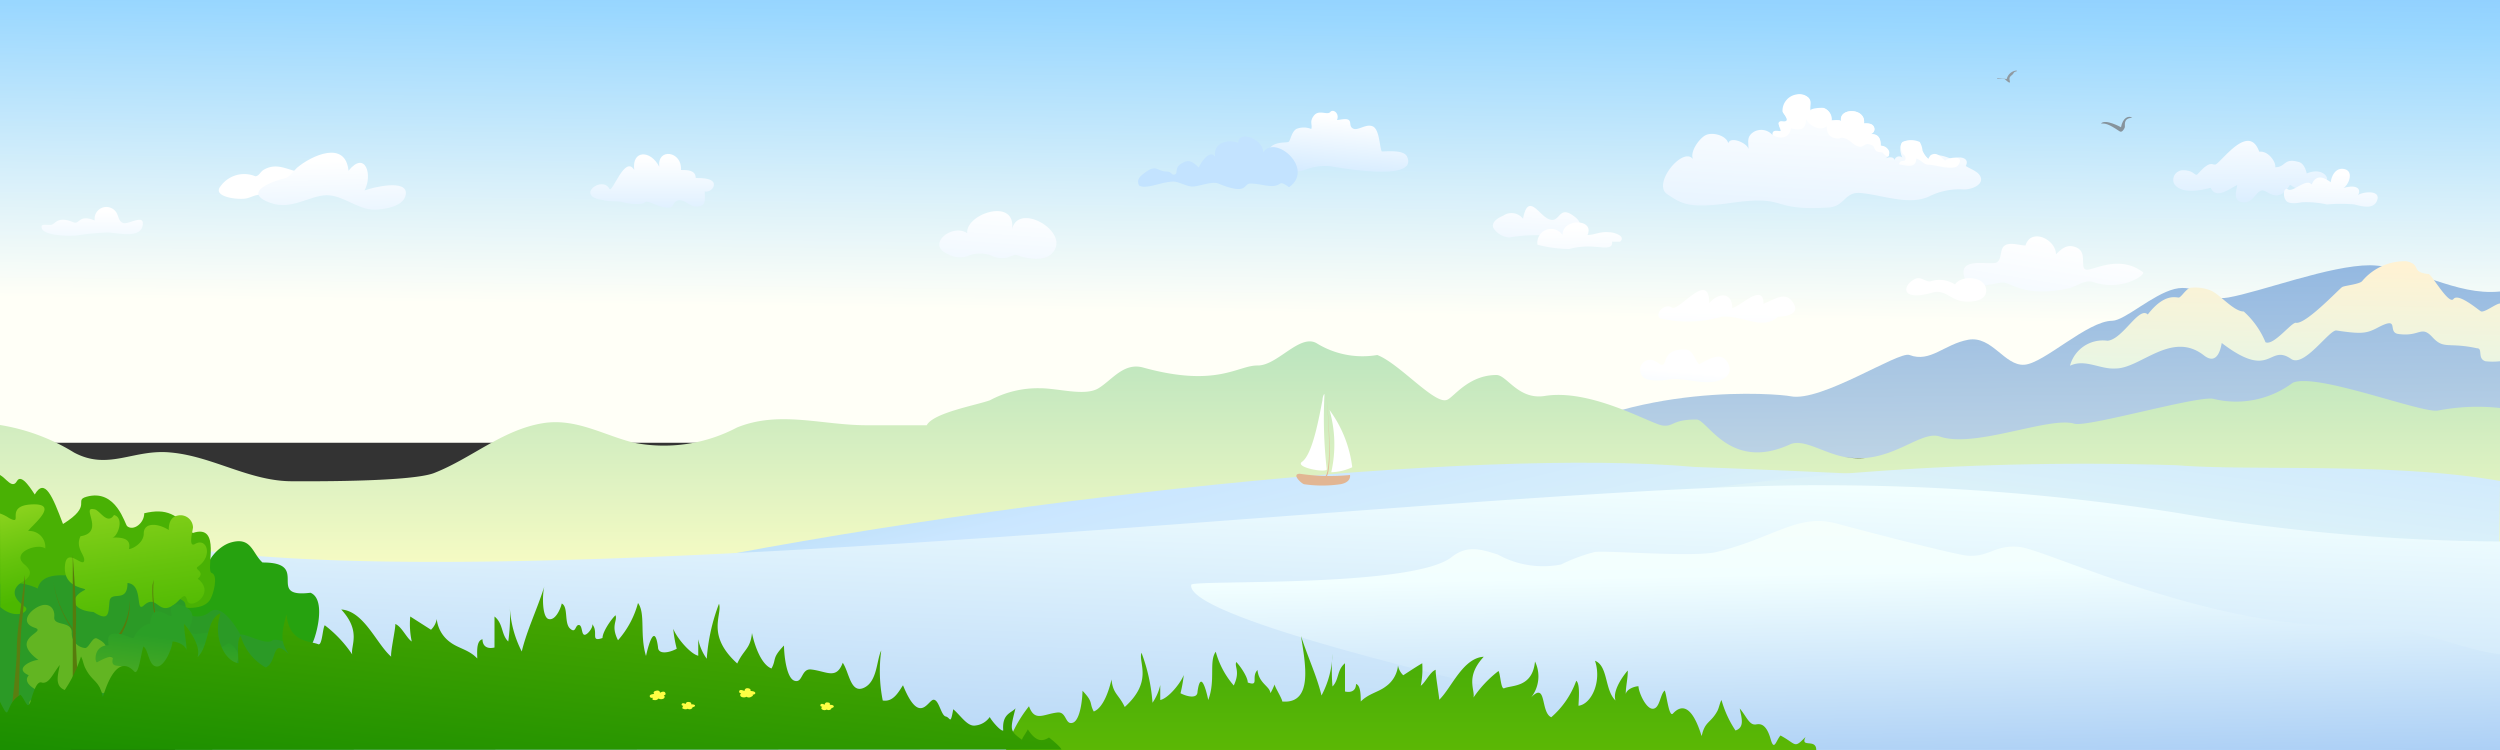 <svg id="Layer_1" data-name="Layer 1" xmlns="http://www.w3.org/2000/svg" xmlns:xlink="http://www.w3.org/1999/xlink" viewBox="0 0 100 30"><rect x="0" y="0" width="100" height="30" fill="#333333" stroke="none"/><defs><style>.cls-1{fill:url(#New_Gradient_Swatch_22);}.cls-2{fill:url(#linear-gradient);}.cls-3{fill:url(#New_Gradient_Swatch_23);}.cls-4{fill:url(#linear-gradient-2);}.cls-5{fill:url(#linear-gradient-3);}.cls-6{fill:url(#linear-gradient-4);}.cls-7{fill:url(#linear-gradient-5);}.cls-8{fill:url(#linear-gradient-6);}.cls-9{fill:url(#linear-gradient-7);}.cls-10{fill:url(#linear-gradient-8);}.cls-11{fill:url(#linear-gradient-9);}.cls-12{fill:url(#linear-gradient-10);}.cls-13{fill:url(#linear-gradient-11);}.cls-14{fill:url(#linear-gradient-12);}.cls-15{fill:url(#linear-gradient-13);}.cls-16{fill:url(#linear-gradient-14);}.cls-17{fill:url(#linear-gradient-15);}.cls-18{fill:url(#linear-gradient-16);}.cls-19{fill:url(#linear-gradient-17);}.cls-20{fill:#86939c;fill-rule:evenodd;}.cls-21{fill:#909aa1;}.cls-22{fill:url(#New_Gradient_Swatch_24);}.cls-23{fill:url(#New_Gradient_Swatch_25);}.cls-24{fill:url(#New_Gradient_Swatch_26);}.cls-25{fill:url(#linear-gradient-18);}.cls-26{fill:url(#New_Gradient_Swatch_27);}.cls-27{fill:url(#New_Gradient_Swatch_28);}.cls-28{fill:url(#New_Gradient_Swatch_29);}.cls-29{fill:#e2b693;}.cls-30{fill:#fff;}.cls-31{fill:url(#New_Gradient_Swatch_42);}.cls-32{fill:url(#linear-gradient-19);}.cls-33{fill:#49b104;}.cls-34{fill:url(#linear-gradient-20);}.cls-35{fill:url(#linear-gradient-21);}.cls-36{fill:url(#linear-gradient-22);}.cls-37{fill:url(#New_Gradient_Swatch_39);}.cls-38{fill:#577b0c;}.cls-39{fill:#5b7e11;}.cls-40{fill:url(#linear-gradient-23);}.cls-41{fill:url(#linear-gradient-24);}.cls-42{fill:url(#New_Gradient_Swatch_35);}.cls-43{fill:#ff4;}</style><linearGradient id="New_Gradient_Swatch_22" x1="4296.24" y1="16.93" x2="4295.88" y2="-12.58" gradientTransform="matrix(-1, 0, 0, 1, 4346.14, 0)" gradientUnits="userSpaceOnUse"><stop offset="0.15" stop-color="#fffff7"/><stop offset="0.32" stop-color="#d6effa"/><stop offset="0.55" stop-color="#99d7ff"/><stop offset="1" stop-color="#4e9bff"/></linearGradient><linearGradient id="linear-gradient" x1="-113.18" y1="6.22" x2="-114.11" y2="51.44" gradientTransform="translate(124.01)" gradientUnits="userSpaceOnUse"><stop offset="0.07" stop-color="#fff"/><stop offset="1" stop-color="#c3e3ff"/></linearGradient><linearGradient id="New_Gradient_Swatch_23" x1="4263.67" y1="8.57" x2="4266.05" y2="23.24" gradientTransform="matrix(-1, 0, 0, 1, 4346.14, 0)" xlink:href="#linear-gradient"/><linearGradient id="linear-gradient-2" x1="4268.3" y1="11.54" x2="4268.24" y2="19.54" gradientTransform="matrix(-1, 0, 0, 1, 4346.14, 0)" gradientUnits="userSpaceOnUse"><stop offset="0.07" stop-color="#fff"/><stop offset="0.38" stop-color="#f5fbff"/><stop offset="0.9" stop-color="#dcefff"/><stop offset="1" stop-color="#d6ecff"/></linearGradient><linearGradient id="linear-gradient-3" x1="4317.8" y1="7.32" x2="4318.56" y2="18.31" gradientTransform="matrix(-1, 0, 0, 1, 4357.88, 0)" xlink:href="#linear-gradient"/><linearGradient id="linear-gradient-4" x1="4342.45" y1="8.12" x2="4342.45" y2="12.5" gradientTransform="matrix(-1, 0, 0, 1, 4346.14, 0)" gradientUnits="userSpaceOnUse"><stop offset="0.07" stop-color="#fff"/><stop offset="0.43" stop-color="#ebf6ff"/><stop offset="1" stop-color="#c3e3ff"/></linearGradient><linearGradient id="linear-gradient-5" x1="4278.71" y1="14.52" x2="4279.14" y2="19.59" gradientTransform="matrix(-1, 0, 0, 1, 4346.14, 0)" xlink:href="#linear-gradient"/><linearGradient id="linear-gradient-6" x1="4332.91" y1="5.97" x2="4332.71" y2="12.53" gradientTransform="matrix(-1, 0, 0, 1, 4346.14, 0)" xlink:href="#linear-gradient"/><linearGradient id="linear-gradient-7" x1="4277.05" y1="11.6" x2="4277.37" y2="24.18" gradientTransform="matrix(-1, 0, 0, 1, 4346.14, 0)" xlink:href="#linear-gradient"/><linearGradient id="linear-gradient-8" x1="53.64" y1="4.43" x2="53.33" y2="7.97" gradientTransform="matrix(1, 0, 0, 1, 0, 0)" xlink:href="#linear-gradient"/><linearGradient id="linear-gradient-9" x1="3228.07" y1="60.93" x2="3227.99" y2="65.62" gradientTransform="matrix(-1, -0.02, -0.02, 1, 3277.19, 0.15)" xlink:href="#linear-gradient"/><linearGradient id="linear-gradient-10" x1="6816.19" y1="6.01" x2="6816.19" y2="10.22" gradientTransform="translate(-6790.08 0)" xlink:href="#linear-gradient"/><linearGradient id="linear-gradient-11" x1="4284.61" y1="7.36" x2="4285" y2="14.6" gradientTransform="matrix(-1, 0, 0, 1, 4346.14, 0)" xlink:href="#linear-gradient"/><linearGradient id="linear-gradient-12" x1="4282.97" y1="8.58" x2="4282.81" y2="16.14" gradientTransform="matrix(-1, 0, 0, 1, 4346.14, 0)" xlink:href="#linear-gradient"/><linearGradient id="linear-gradient-13" x1="4256.16" y1="4.61" x2="4256.11" y2="10.23" gradientTransform="matrix(-1, 0, 0, 1, 4346.14, 0)" xlink:href="#linear-gradient"/><linearGradient id="linear-gradient-14" x1="4252.89" y1="6.56" x2="4253.03" y2="11.84" gradientTransform="matrix(-1, 0, 0, 1, 4346.14, 0)" xlink:href="#linear-gradient"/><linearGradient id="linear-gradient-15" x1="-2242.91" y1="3.05" x2="-2243.64" y2="15.87" gradientTransform="translate(2316.07)" xlink:href="#linear-gradient"/><linearGradient id="linear-gradient-16" x1="-2238.82" y1="5.88" x2="-2239.31" y2="11.06" gradientTransform="translate(2316.07)" gradientUnits="userSpaceOnUse"><stop offset="0.13" stop-color="#fff"/><stop offset="1" stop-color="#c3e3ff"/></linearGradient><linearGradient id="linear-gradient-17" x1="-2242.68" y1="4.78" x2="-2244.43" y2="18.63" xlink:href="#linear-gradient-16"/><linearGradient id="New_Gradient_Swatch_24" x1="9362.04" y1="165.52" x2="9362.68" y2="143.56" gradientTransform="matrix(-1, -0.02, -0.02, 1, 9444.25, 52.55)" gradientUnits="userSpaceOnUse"><stop offset="0.01" stop-color="#ffffeb"/><stop offset="1" stop-color="#8ab2e0"/></linearGradient><linearGradient id="New_Gradient_Swatch_25" x1="-6299.6" y1="10.23" x2="-6299.68" y2="14.89" gradientTransform="translate(6391.07)" gradientUnits="userSpaceOnUse"><stop offset="0.07" stop-color="#fff2d3"/><stop offset="1" stop-color="#e8f6e4"/></linearGradient><linearGradient id="New_Gradient_Swatch_26" x1="4362.53" y1="23.52" x2="4362.53" y2="6.96" gradientTransform="matrix(-1, 0, 0, 1, 4412.53, 0)" gradientUnits="userSpaceOnUse"><stop offset="0.06" stop-color="#f5fbc3"/><stop offset="0.21" stop-color="#e4f4c2"/><stop offset="0.74" stop-color="#acdfbd"/><stop offset="1" stop-color="#96d6bb"/></linearGradient><linearGradient id="linear-gradient-18" x1="52.3" y1="25.93" x2="48.42" y2="9.91" gradientUnits="userSpaceOnUse"><stop offset="0.01" stop-color="#def3f8"/><stop offset="0.47" stop-color="#cae6ff"/><stop offset="1" stop-color="#8dc8df"/></linearGradient><linearGradient id="New_Gradient_Swatch_27" x1="84.07" y1="21.26" x2="85.81" y2="7.67" xlink:href="#linear-gradient-18"/><linearGradient id="New_Gradient_Swatch_28" x1="2014.68" y1="14.93" x2="2015.54" y2="39.54" gradientTransform="matrix(-1, 0, 0, 1, 2068.71, 0)" gradientUnits="userSpaceOnUse"><stop offset="0" stop-color="#fffff2"/><stop offset="0.16" stop-color="#f2ffff"/><stop offset="0.74" stop-color="#aacef5"/><stop offset="1" stop-color="#88b7f0"/></linearGradient><linearGradient id="New_Gradient_Swatch_29" x1="2098.57" y1="14.82" x2="2099.14" y2="45.99" gradientTransform="translate(-2024.93)" gradientUnits="userSpaceOnUse"><stop offset="0.01" stop-color="#fffff2"/><stop offset="0.26" stop-color="#f2ffff"/><stop offset="0.51" stop-color="#aacef5"/><stop offset="0.62" stop-color="#88b7f0"/><stop offset="1" stop-color="#338dc7"/></linearGradient><linearGradient id="New_Gradient_Swatch_42" x1="-3007.86" y1="62.45" x2="-3007.86" y2="63.61" gradientTransform="matrix(-1, 0.03, 0.03, 1, -2955.51, 42.21)" gradientUnits="userSpaceOnUse"><stop offset="0.01" stop-color="#def3f8"/><stop offset="0.57" stop-color="#e0cfbc"/><stop offset="1" stop-color="#e2b693"/></linearGradient><linearGradient id="linear-gradient-19" x1="15577.69" y1="601.6" x2="15578.5" y2="592.17" gradientTransform="matrix(-1, 0.06, 0.06, 1, 15523.16, -1488.24)" gradientUnits="userSpaceOnUse"><stop offset="0" stop-color="#88d414"/><stop offset="0.11" stop-color="#7acd13"/><stop offset="0.51" stop-color="#4cb611"/><stop offset="0.82" stop-color="#30a710"/><stop offset="1" stop-color="#26a20f"/></linearGradient><linearGradient id="linear-gradient-20" x1="4759.79" y1="-1375.83" x2="4757.34" y2="-1384.64" gradientTransform="matrix(0.97, -0.23, 0.23, 0.97, -4301.07, 2476.54)" gradientUnits="userSpaceOnUse"><stop offset="0.01" stop-color="#52b215"/><stop offset="0.4" stop-color="#46aa1a"/><stop offset="1" stop-color="#2b9a26"/></linearGradient><linearGradient id="linear-gradient-21" x1="4756.53" y1="-1382.25" x2="4756.36" y2="-1377.97" gradientTransform="matrix(0.97, -0.23, 0.23, 0.97, -4301.07, 2476.54)" gradientUnits="userSpaceOnUse"><stop offset="0.01" stop-color="#62b522"/><stop offset="0.33" stop-color="#56af25"/><stop offset="0.92" stop-color="#35a02c"/><stop offset="1" stop-color="#309e2d"/></linearGradient><linearGradient id="linear-gradient-22" x1="7707.76" y1="18.45" x2="7706.17" y2="23.89" gradientTransform="matrix(-1, 0, 0, 1, 7707.51, 0)" gradientUnits="userSpaceOnUse"><stop offset="0.01" stop-color="#b1e32f"/><stop offset="0.11" stop-color="#a6de2a"/><stop offset="0.71" stop-color="#65c30c"/><stop offset="1" stop-color="#4cb800"/></linearGradient><linearGradient id="New_Gradient_Swatch_39" x1="7702.88" y1="16.83" x2="7701.71" y2="25.23" xlink:href="#linear-gradient-22"/><linearGradient id="linear-gradient-23" x1="7701.12" y1="28.74" x2="7700.73" y2="25.51" gradientTransform="matrix(-1, 0, 0, 1, 7707.51, 0)" gradientUnits="userSpaceOnUse"><stop offset="0.01" stop-color="#5bb021"/><stop offset="0.34" stop-color="#4fac22"/><stop offset="0.95" stop-color="#2ea026"/><stop offset="1" stop-color="#2b9f26"/></linearGradient><linearGradient id="linear-gradient-24" x1="56.45" y1="36.47" x2="56.45" y2="16.73" gradientUnits="userSpaceOnUse"><stop offset="0" stop-color="#7bca00"/><stop offset="1" stop-color="#19920f"/></linearGradient><linearGradient id="New_Gradient_Swatch_35" x1="22.79" y1="14.45" x2="20.41" y2="37.04" gradientUnits="userSpaceOnUse"><stop offset="0" stop-color="#7bc000"/><stop offset="1" stop-color="#008100"/></linearGradient></defs><rect class="cls-1" width="100" height="17.71"/><path class="cls-2" d="M11.66,7.5c-.3.07-.22.51-1.27.29-.2,0-.37.12-.56.15-.34.06-1.37-.07-1-.5a1.16,1.16,0,0,1,1.38-.39c.15,0,.21-.19.34-.26.52-.3.93,0,1.42.09.26.06.28-.49.87.23C13.19,7.6,12,7.43,11.66,7.5Z"/><path class="cls-3" d="M82.72,11.54c.34-.07.66-.37,1-.26,1.12.39,2.11-.27,2-.39-1-.76-2.08,0-2.3-.11s.07-.67-.34-.87-.66.09-.84.26c0-.59-1-1.08-1.22-.35-.23,0-.61-.15-.83,0s-.09.51-.31.67-1.65-.29-1.28.67c.19.52,1.08.17,1.47.14S80.9,11.92,82.72,11.54Z"/><path class="cls-4" d="M77.31,11.7c.45-.13.71.26,1.13.34s1.09,0,1-.5-1-.54-1.24-.16a1.14,1.14,0,0,0-1-.12c-.2,0-.38-.21-.6-.1C76.09,11.41,76,12.08,77.31,11.7Z"/><path class="cls-5" d="M40.48,9.19c.19-1.32-1.87-.64-1.79.14-.6-.41-1.65.45-.8.82a1,1,0,0,0,.77.11,1.31,1.31,0,0,1,.93-.06c.65.31.91-.06,1.08,0s.88.31,1.34,0C43,9.37,40.71,8,40.48,9.19Z"/><path class="cls-6" d="M3.79,8.82c-.66-.27-.59.18-.86.07-.62-.26-.71.06-.87.1s-.48-.09-.38.16.93.31,1.38.27A10.24,10.24,0,0,1,4.29,9.3c.38,0,1.35.28,1.42-.31.06-.44-.56,0-.78-.07s-.17-.33-.33-.49A.47.47,0,0,0,3.79,8.82Z"/><path class="cls-7" d="M68.6,15.26c.36-.06.72-.28.54-.69-.27-.58-.8-.18-1.18,0-.21-.23-.23-.61-.61-.59-.78,0-.69.51-.81.59s-.17-.06-.39-.15a.4.4,0,1,0-.19.77,2.19,2.19,0,0,0,.72,0C67.33,15.07,67.94,15.38,68.6,15.26Z"/><path class="cls-8" d="M14.58,7.62c.28-.11,1.75-.49,1.65.16-.08.5-.86.59-1.24.61-.69,0-1.25-.58-1.92-.58s-1.4.61-2.24.31c-1.27-.45.26-.93.6-1,.17-.06.32-.29.45-.41.58-.49,1.94-1.12,2.06.12C14.61,6,14.92,7,14.58,7.62Z"/><path class="cls-9" d="M70.54,12.15c0-.86-.92.11-1.25.17,0-.65-.57-.62-.92-.19,0-1.36-1.22.36-1.5.17s-.73.27-.44.44a4.87,4.87,0,0,0,2.43-.07c.84-.08,1.63.57,2.26,0,0,0,.93,0,.63-.52S71.06,11.94,70.54,12.15Z"/><path class="cls-10" d="M56.28,6.26c.47,1-2.5.48-2.88.42a2.19,2.19,0,0,0-1.2.11c-.51.23-2.14,0-1.41-.87.23-.28.69-.19.76-.25s.11-.39.3-.51a.78.78,0,0,1,.6,0c.06-.17-.09-.29.11-.54s.53,0,.65-.14.38.06.27.32c.11,0,.36-.08.47,0s0,.27.19.35.52-.22.78-.09.26.81.35,1C55.57,6.05,56.15,6,56.28,6.26Z"/><path class="cls-11" d="M50.53,6.09c0-.54-1-.9-1-.38-.43-.16-1,0-.93.55-.2-.28-.55.2-.65.44-.3-.3-.44-.32-.71-.15s-.11.39-.25.43-.12-.12-.32-.12c-.4,0-.38-.29-.81,0-.24.17-.42.3-.3.56.29.17.85-.14,1.36-.16.23,0,.47.17.73.2s.81-.23,1.08-.12c1.2.5,1,0,1.28,0,.47,0,.89.23,1.2,0,.08-.07.35.15.35.15C52.61,6.75,51,5.36,50.53,6.09Z"/><path class="cls-12" d="M25.37,6.8c-.11-.8.65-.82,1-.13-.09-.77.92-.63.87.13.27,0,.58,0,.59.32.18,0,.6,0,.7.17s-.1.41-.34.37c0,.37.08.6-.36.6-.24,0-.45-.29-.68-.25s-.2.26-.35.29c-.38.07-.89-.33-1-.21s-.64.07-.88,0-.48,0-.82-.09c-1.12-.16,0-1,.28-.44C24.5,7.72,25,6.18,25.37,6.8Z"/><path class="cls-13" d="M61.92,8.75c-.37-.17-.8-1.06-1,0a.58.58,0,0,0-.78-.13c-.13.06-.5.22-.41.49a.83.83,0,0,0,.64.39A6.47,6.47,0,0,1,62,9.43c.31.08,1.7-.19,1-.75S62.44,9,61.92,8.75Z"/><path class="cls-14" d="M63.5,9.4c.3-.65-1-.69-1,0a.55.55,0,0,0-1,.39,5.26,5.26,0,0,0,1.27.17,2.93,2.93,0,0,1,1.1-.08c.18,0,.67.12.61-.21.07,0,.27,0,.32,0,.27-.24-.3-.39-.43-.38C64,9.25,63.79,9.4,63.5,9.4Z"/><path class="cls-15" d="M92.27,6.94c.46-.2.76,0,.81.18s-.64.86-1.48.27c-.51.84-.91.17-1.14.23s-.36.53-.76.47-.24-.45-.21-.69c-.3.14-.85.6-1.06.11-1.26.35-1.47-.15-1.49-.22a.39.39,0,0,1,.38-.48c.5,0,.46.3.61.13.52-.59.58-.29.71-.37.29-.18,1.32-1.65,1.73-.5.37-.05.68.43.64.62.43,0,.33-.39.94-.21C92.18,6.54,92.25,6.86,92.27,6.94Z"/><path class="cls-16" d="M92.08,8.09a3.8,3.8,0,0,1,1,.09,5.75,5.75,0,0,1,1.1,0c.31.08.78.21.91-.18s-.51-.35-.77-.2c.13-.2,0-.45-.58-.28.22-.14.41-.65.06-.75s-.54.24-.57.52c-.15-.11-.56-.41-.76.09-.11-.1-.2-.12-.6.11s-.34,0-.45.08-.07.41.07.5S91.87,8.13,92.08,8.09Z"/><path class="cls-17" d="M69.13,5.73c.09-.3.78,0,.81.24,0-.29-.09-.51.22-.7a.6.6,0,0,1,.74.13c0-.13.15-.16.28-.13s-.07-.23,0-.34.21,0,.3-.07-.15-.33-.15-.37a.66.66,0,0,1,.55-.68.53.53,0,0,1,.48.12c.14.18,0,.34.08.53,0-.11.49-.13.55-.11a.46.46,0,0,1,.28.49c.11,0,.29-.06.37,0-.1-.54,1-.54.92.09.16,0,.32,0,.39.13a.2.2,0,0,1-.16.3c.34,0,.44.17.43.47.18,0,.53.29.2.51.16-.08.35-.06.36.07a.19.19,0,0,1,.32-.1c-.1-.17-.15-.57.06-.64.58-.21.67.51,1,.7.16-.32.75-.08.92,0,.23-.14.74-.09.55.27.17.11.44.2.55.36.25.36-.29.58-.62.58a2.69,2.69,0,0,0-1.4.28c-.8.37-1.85-.06-2.74-.14-.63-.06-.63.53-1.26.58-2.46.15-1.57-.51-3.87-.19-1.69.24-2,.07-2.61-.35s.7-2,1.07-1.35c-.21-.27.2-.86.47-1S69.05,5.41,69.13,5.73Z"/><path class="cls-18" d="M76,6.49c.07-.1.2,0,.22-.13s-.09-.18-.12-.23-.14-.31,0-.45a.83.83,0,0,1,.69,0,.8.8,0,0,1,.11.34,1,1,0,0,0,.23.34s.06-.13.11-.16c.25-.14.4.1.57.23,0-.09.81-.29.53.16-.16.27-.93,0-1.17,0s-.28-.17-.52-.25c0,.28-.19.32-.42.28S75.91,6.6,76,6.49Z"/><path class="cls-19" d="M73.65,4.85c-.12-.55,1-.55.91.09.16,0,.32,0,.39.13a.2.2,0,0,1-.16.3c.46-.06.44.36.44.46a.35.35,0,0,1,.33.21.22.22,0,0,1,0,.14c0,.19-.19,0-.24-.06s-.21,0-.3-.11,0-.19-.31-.25c-.1,0-.17.09-.27.11-.28,0-.4-.26-.63-.33s-.17,0-.26,0c-.33,0-.48-.16-.48-.49-.27.21-.66,0-.83-.28,0,.45-.27.45-.6.36-.1.57-.71.33-.73.25s0-.18.24-.14-.07-.23,0-.34.21,0,.3-.07-.15-.33-.15-.37a.66.66,0,0,1,.55-.68.53.53,0,0,1,.48.12c.14.18,0,.34.08.53,0-.11.49-.13.55-.11a.46.46,0,0,1,.28.49C73.38,4.81,73.57,4.78,73.65,4.85Z"/><path class="cls-20" d="M84.84,5.09s-.63-.35-.8-.15c.18,0,.28,0,.74.31.09.07.18-.07.21-.15s-.09-.37.3-.39C85.15,4.61,84.91,4.7,84.84,5.09Z"/><path class="cls-21" d="M80.18,3.16a.68.68,0,0,0-.3,0c0-.08.3,0,.39,0a.44.44,0,0,1,.4-.34c0,.08-.07,0-.13.11s-.2.11-.15.3S80.22,3.18,80.18,3.16Z"/><path class="cls-22" d="M100,11.66c-1.79.18-3.38-1-5.19-1.05-1.61,0-4.37,1.06-5.68,1.29-.9.16-1.27-.56-2.15-.34S85,12.81,84.5,12.83c-1,0-2.74,1.71-3.53,1.76s-1.29-1.17-2.24-1-1.52.93-2.35.61c-.43-.17-3.54,1.9-4.76,1.65-.47-.1-6.33-.61-10.59,2.25,0,0,22,.39,39,.59Z"/><path class="cls-23" d="M100,12.14c-.16,0-.64.39-.77.31s-.9-.74-1.09-.49-.88-1-1-1c-.73-.07-.26-.37-.88-.51a2.22,2.22,0,0,0-1.77.79c-.1.13-.69.18-.8.24S92.22,13,91.83,12.91c-.19,0-.89.93-1.21.78a3.4,3.4,0,0,0-.87-1.23c-.4,0-.94-.67-1.3-.83a1.65,1.65,0,0,0-.81-.12c-.17,0-.38.37-.48.39s-.56-.21-1.25.68c-.35-.35-1,1-1.61,1.05a1.36,1.36,0,0,0-1.5,1c.6-.29,1.2.15,1.82.11,1,0,2.24-1.53,3.53-.53.59.47.7-.41.72-.49,2,1.53,1.86,0,2.78.64.52.35,1.53-1.19,1.81-1.14,1,.15,1.2.12,1.64-.11.94-.5.36.19.84.25.87.12.9-.37,1.36.13s.62.19,1.78.44c.25,0,0,.42.34.52a2.64,2.64,0,0,0,.58,0Z"/><path class="cls-24" d="M0,22.34c6.06,1.4,13.11,5.83,14.66,5.47.63-.15,7.07.65,7.46.65s73.7,1.1,77.88,1.14V16.32a8.36,8.36,0,0,0-2.47.1c-.62.14-4.87-1.53-5.82-1.11a3.78,3.78,0,0,1-3.19.64c-.68-.11-5,1.14-5.54,1-1-.31-4,1-5.39.51-.81-.27-2,1.18-3.85.81-.84-.17-1.62-.74-2.15-.49-2.39,1.09-3.29-1-3.73-1-1,0-.9.3-1.36.24s-2.87-1.49-4.72-1.18C60.73,16,60.27,15,59.86,15c-1.16,0-1.75.95-2,1-.5.16-1.9-1.47-2.77-1.8a3.49,3.49,0,0,1-2.44-.48c-.68-.36-1.56.91-2.35.9s-1.62.9-4.58.08c-.77-.21-1.24.5-1.78.83s-1.6,0-2.34,0a4.05,4.05,0,0,0-2,.48c-.55.2-2.27.5-2.53,1-.8,0-1.61,0-2.4,0-1.79,0-3.49-.6-5.19.09a6.26,6.26,0,0,1-4.12.61c-1.24-.31-2.33-1-3.66-.78-1.62.27-2.86,1.42-4.36,2-1,.36-5.25.32-5.66.32-1.7,0-3.18-1-4.85-1.15-1.49-.15-2.49.74-3.87,0A8.09,8.09,0,0,0,0,17Z"/><path class="cls-25" d="M25,23c14.6-3.08,34-5.11,42.81-4.32.21,0,7.88.3,9.43.46,0,0-22.82.61-37.93,6.35Z"/><path class="cls-26" d="M100,19.24c-4.26-.76-10-.39-12.92-.63a116.1,116.1,0,0,0-18.92.94c1.39.17,13.81.2,23.8,2.35,3.19.43,4.78.74,8,.92Z"/><path class="cls-27" d="M100,21.66a79.24,79.24,0,0,1-12.88-1.14,91.3,91.3,0,0,0-14-1.11C60.27,19.31,22.54,23.94,8,22L7,30h93Z"/><path class="cls-28" d="M100,30V26.17C98.45,26,96.09,24.89,94.56,25c-5.67.38-12.67-3-13.76-3.12s-1.28.52-2.34.31-4.08-1-5-1.25c-1.53-.42-2.51.58-4.8,1.14-.92.22-4.38-.07-4.87,0a7,7,0,0,0-1.35.5,3.74,3.74,0,0,1-2.53-.4c-.72-.23-1.24-.37-1.84.1-1.58,1.25-10.38.9-10.42,1.11-.36,1.81,22.44,6.51,24.14,6.6Z"/><path class="cls-29" d="M53,19.07c.34-.29.05-3.35.05-3.35l0,0s.3,3.07,0,3.36Z"/><path class="cls-30" d="M52.9,16c0-.1.05-.25.08-.23a18,18,0,0,0,.09,3c0,.16-1.27-.07-1-.29C52.51,18.19,52.77,16.64,52.9,16Z"/><path class="cls-30" d="M53.25,18.89a5,5,0,0,0-.07-2.49,4.85,4.85,0,0,1,.91,2.29A2.16,2.16,0,0,1,53.25,18.89Z"/><path class="cls-31" d="M54,19s.07.29-.39.37a5,5,0,0,1-1.44,0c-.08,0-.54-.41-.18-.42A8.1,8.1,0,0,0,54,19Z"/><path class="cls-32" d="M12.42,23.71c-1.84.23.05-1.22-1.92-1.21-.42-.38-.44-1.06-1.3-.79-.41.13-1,.68-.94,1.26-.53-.85-1.46-.14-1.48.54a1.75,1.75,0,0,0-1.3,1.13C5,23.73,3.76,23.59,2.63,25c-.28-.33-1.54,1.18-1.42,2.62,0,.08,10.43-1.63,11.24-1.83C12.56,25.75,13.12,24,12.42,23.71Z"/><path class="cls-33" d="M0,28.51c.56.39,1.07.69,1.37.62,1.84-.43-1.6-3.7.72-5.66.14,1.15,1.31.47,1.45.62-.51-1.54,3.38-.48,3.33.17.22,0,1.18.23,1.52-.25.15-.22.35-1,.08-1.09s.42-2-.76-1.6c-.62-.76-1.06-1-1.94-.79,0,.4-.43.72-.68.52C5,21,4.66,19.53,3.46,19.87c-.53.15.27.34-.94,1.09-.42-1.11-.73-1.87-1.13-1.18-.07-.09-.52-.88-.71-.54S.25,19.13,0,19Z"/><path class="cls-34" d="M0,28.45c.24.58.69.44.48.86-.3.62,1.18.45,4.09.05,1.57-.21,7.51-1.29,7.86-2.52.18-.66-1.28-1.41-1.54-1.22s-1-.26-1.28-.24c0,0-.69-1.33-1.22-.9a.8.8,0,0,1-.85.1c-.23-.12,0-.4-.23-.56a7.83,7.83,0,0,0-4.52-1c-.26,0-1.13-.12-1.28.52A2.36,2.36,0,0,0,0,23.37Z"/><path class="cls-35" d="M2.66,28.14c.62,0,.73-.76,1.31-.66.09.74.75-.52,1.23.34a1.2,1.2,0,0,0,0-1.25c-.33-.35-.69-.16-.87-.37s.1-.39-.45-.66c-.18-.09-.33.41-.49.38a.59.59,0,0,1-.52-.62c0-.48-.74-.24-.7-.62s-.27-.68-.78-.33c-.28.19-.54.58,0,.76s-1.09.39.16,1.3c-.1-.07-1.09.3-.4.6-.34.39.6.73.63.72a1.49,1.49,0,0,0-.58.31C1,28.31,1.94,28.92,2.66,28.14Z"/><path class="cls-36" d="M0,20.54a1.46,1.46,0,0,1,.36.18c.62.33-.19-.46.85-.54,1.29-.09,0,.88-.08,1.06a.64.64,0,0,1,.68.7c-.3-.23-1.4.16-.83.64.16.14.43.4-.09.7-.36.21-.49.58.12,1,.21.16-.37.55-1,0Z"/><path class="cls-37" d="M4.49,21.5c.32,0,.77,0,.67.45,0,.06.59-.17.59-.61s.54-.43,1-.14c0-.28.08-.53.37-.58a.5.5,0,0,1,.6.47c0,.1-.21.84.08.67.48-.28.73.49.11.91-.17.11.33.19,0,.48.76.59-.31,1.28-.42.87s-.26,0-.58.2c-.59.39-.64-.48-1.16,0-.35.32,0-.84-.65-.9,0,.84-.67.28-.72.74s0,.83-.64.42c-.84-.06-1-.55-.37-.87.25-.11-.87,0-.77-1,.07-.72.68.06.76-.16s-.37-.52-.14-1c1-.16,0-1.21.54-1.08.22,0,.52.66.8.23C5,20.72,4.69,21.5,4.49,21.5Z"/><path class="cls-38" d="M5.19,24a2.47,2.47,0,0,1-.33,1.36.08.08,0,0,1-.1,0A2.47,2.47,0,0,0,5.19,24Z"/><path class="cls-39" d="M1,23c0,.85-.09,1.59-.14,2.05S.73,28.43.73,28.43H.46s.21-1.86.21-2.33C.66,25.29.82,24.49,1,23Z"/><path class="cls-38" d="M2.91,22.18c0,.81,0,1.52,0,2s0,3.27,0,3.27l.22,0s-.12-1.78-.1-2.23C3.08,24.39,3,23.63,2.91,22.18Z"/><path class="cls-38" d="M2.13,23.25A4.56,4.56,0,0,0,3,25.33c.07.1,0-.06,0-.06A4.56,4.56,0,0,1,2.13,23.25Z"/><path class="cls-38" d="M6.26,25A5.79,5.79,0,0,1,6.1,23.4l.05-.22a4.72,4.72,0,0,0,.14,1.67Z"/><path class="cls-40" d="M5.42,27.89c.08-.95,1.12-.9.91-.71-.4.35.52.23.52,0,0-.91.48-.72.62-.61.46.36.52-.17,1.28.5,1-.4.91-1.06.43-1.33-.11-.06-.41.39-.76.09.54-1-.68-.18-.85-.61-.06-.13.47-.73-.28-1-.22-.09-.55-.08-.43.33s-.8-.69-.85.42c0-.08-.48.09-.66.55,0,.07-.81-.38-1-.06a.69.69,0,0,0,0,.35c-.64,0-.56.74-.46.68.25-.15.67-.33.62-.13-.11.48.51.08.52.52,0,.14-.29,0-.21.56C4.87,27.6,5.42,27.92,5.42,27.89Z"/><path class="cls-41" d="M72.65,30c0-.48-.65-.06-.43-.52-.47.48-.35.29-1-.06-.18.2-.25.64-.39.16-.22-.8-.56-.58-.64-.6-.23,0-.35-.35-.6-.64.06.34.22.75-.17.88A4.25,4.25,0,0,1,68.86,28c-.07.12-.09.28-.16.43-.27.5-.5.41-.63,1,0,.14-.4-1.7-1.15-.89-.16.18-.25-.73-.33-.92-.19.15-.19.71-.47.73s-.58-.67-.58-.9c-.15,0-.47.11-.51.31,0-.32.09-.64.08-.94-.25.29-.61.84-.49,1.2-.44-.42-.29-1.38-.82-1.59.28.84-.15,1.74-.66,1.8,0-.18.08-.86-.09-1a3.5,3.5,0,0,1-1,1.46c-.44-.2-.17-1.44-.8-.8a1.36,1.36,0,0,0,.15-1.43c-.1,1.05-.93.94-1.23,1.07-.14.06-.15-.57-.23-.69a4.58,4.58,0,0,0-1,1.06c.07-.31-.34-.82.41-1.63-.84.05-1.29,1.25-1.78,1.72,0-.13-.17-1.09-.14-1.2-.23.08-.41.51-.6.64a3.38,3.38,0,0,0,.06-.9c-.26.15-.51.32-.76.48a.71.71,0,0,1-.21-.39,1.16,1.16,0,0,1-.49.84c-.3.23-.68.28-1,.6,0-.22,0-.65-.19-.7,0,.25-.17.36-.44.3,0-.37,0-.76,0-1.13-.33.27-.23.65-.5.93a7.68,7.68,0,0,1,0-1.3,3.76,3.76,0,0,1-.44,1.66c-.19-.79-.54-1.51-.82-2.38.15,1,.53,2.73-.75,2.62,0-.11-.31-.6-.3-.67s-.12.29-.18.33c0-.26-.46-.38-.51-.92-.27.28.09.67-.39.5,0-.22-.3-.66-.46-.82-.08.2.17.37-.1.94a3.44,3.44,0,0,1-.72-1.35c-.28.38,0,1.14-.3,1.93,0,0-.28-1.4-.43-.33,0,.28-.39.21-.68.06a5.27,5.27,0,0,0,.13-.73c-.12.32-.61.93-.94,1,0-.19,0-.4,0-.6a2,2,0,0,1-.31.71,7.12,7.12,0,0,0-.44-2c-.14.39.48,1.13-.67,2.17-.25-.52-.47-.52-.53-1.1-.08.36-.31,1.13-.71,1.28-.19-.35,0-.36-.45-.83,0,.27-.08,1.18-.39,1.28s-.24-.45-.61-.41c-.56.06-.91.39-1.14-.25A5.24,5.24,0,0,0,40.24,30Z"/><path class="cls-42" d="M0,30V28.07c.46.93.14.1.82-.28.21.22.29.7.43.18.25-.88.4-.64.48-.66.26,0,.4-.39.66-.71-.06.37-.23.83.2,1a5.21,5.21,0,0,0,.65-1.34c.08.14.09.31.18.48.28.55.54.46.69,1.12,0,.15.44-1.87,1.26-1,.18.19.28-.81.37-1,.21.15.2.77.52.8s.63-.74.64-1c.16,0,.51.12.56.35,0-.35-.1-.71-.09-1.05.28.33.67.93.53,1.33.49-.47.33-1.52.92-1.76-.32.94.16,1.92.72,2,0-.2-.08-1,.09-1.09a2.12,2.12,0,0,0,1,1.26c.48-.22.22-1.24.92-.53-.25-.4-.37-.63-.09-1.59.11,1.15.95,1.05,1.27,1.19.16.06.17-.63.26-.76a4.89,4.89,0,0,1,1.1,1.17c-.08-.34.38-.91-.44-1.8.91.06,1.41,1.38,2,1.89-.05-.13.19-1.19.16-1.31.25.09.45.56.66.7a3.28,3.28,0,0,1-.06-1l.83.53a.78.78,0,0,0,.23-.43,1.31,1.31,0,0,0,.54.93c.33.25.76.3,1.08.65,0-.24-.05-.71.21-.77,0,.28.19.4.48.33,0-.41,0-.83,0-1.24.36.29.26.72.55,1a7.25,7.25,0,0,0,.06-1.43,4.36,4.36,0,0,0,.48,1.83c.21-.87.61-1.67.91-2.62-.09.28-.11,1.24.16,1.32s.48-.4.53-.62c.27.13.09.78.33,1S23,25,23.15,25s.1.36.22.39.39-.33.31-.43c.29.32-.1.74.42.56,0-.24.33-.73.52-.91.09.22-.2.41.1,1a3.69,3.69,0,0,0,.8-1.49c.31.42.06,1.26.32,2.12,0,0,.32-1.53.48-.36,0,.31.43.24.75.07a4.94,4.94,0,0,1-.14-.8c.13.35.67,1,1,1.08,0-.22,0-.44,0-.66a2,2,0,0,0,.34.78,7.69,7.69,0,0,1,.49-2.2c.15.43-.54,1.24.73,2.39.27-.58.52-.57.59-1.22.08.41.34,1.25.78,1.42.21-.39,0-.4.5-.92,0,.3.08,1.3.42,1.41s.26-.5.67-.45c.62.07,1,.42,1.26-.27.26.38.31,1.25.85,1s.5-1.12.69-1.49a6,6,0,0,0,.06,2c.42.07.63-.34.81-.61.66,1.63,1,.59,1.22.58s.3.63.49.67.18.37.3-.29c.3.25.57.71.89.65a.8.8,0,0,0,.57-.34c.07.15.45.59.54.54-.06-.69.35-.7.49-.89-.22.87-.24.9.26,1.26,0-.06.22-.36.23-.42.32.49.56.51.85.33,0,0,.43.33.5.48Z"/><path class="cls-43" d="M26.16,28a.17.17,0,0,0,.18-.06.21.21,0,0,0,.21,0c.08-.07,0-.13,0-.13s.11,0,.06-.1-.21,0-.21,0,0-.12-.16-.08-.07.13-.07.13-.19,0-.18.09.13.06.13.06S26.05,28,26.16,28Z"/><path class="cls-43" d="M27.66,28.35a.14.14,0,0,1-.15,0,.2.2,0,0,1-.18,0c-.08,0,0-.12,0-.12s-.09,0-.06-.07.16,0,.16,0,0-.1.13-.08.08.09.08.09.15,0,.16.05-.1.07-.1.07A.07.07,0,0,1,27.66,28.35Z"/><path class="cls-43" d="M30.05,27.87a.17.17,0,0,1-.19,0,.22.22,0,0,1-.21,0,.08.08,0,0,1,0-.14s-.11,0-.08-.09.21,0,.21,0,0-.13.14-.11.1.11.1.11.17,0,.19.07-.11.08-.11.08S30.16,27.82,30.05,27.87Z"/><path class="cls-43" d="M33.22,28.38a.13.13,0,0,1-.15,0,.17.17,0,0,1-.18,0c-.08-.05,0-.11,0-.11s-.1,0-.07-.08.17,0,.17,0a.09.09,0,0,1,.12-.09c.12,0,.08.09.08.09s.15,0,.16.06-.09.07-.09.07A.07.07,0,0,1,33.22,28.38Z"/></svg>